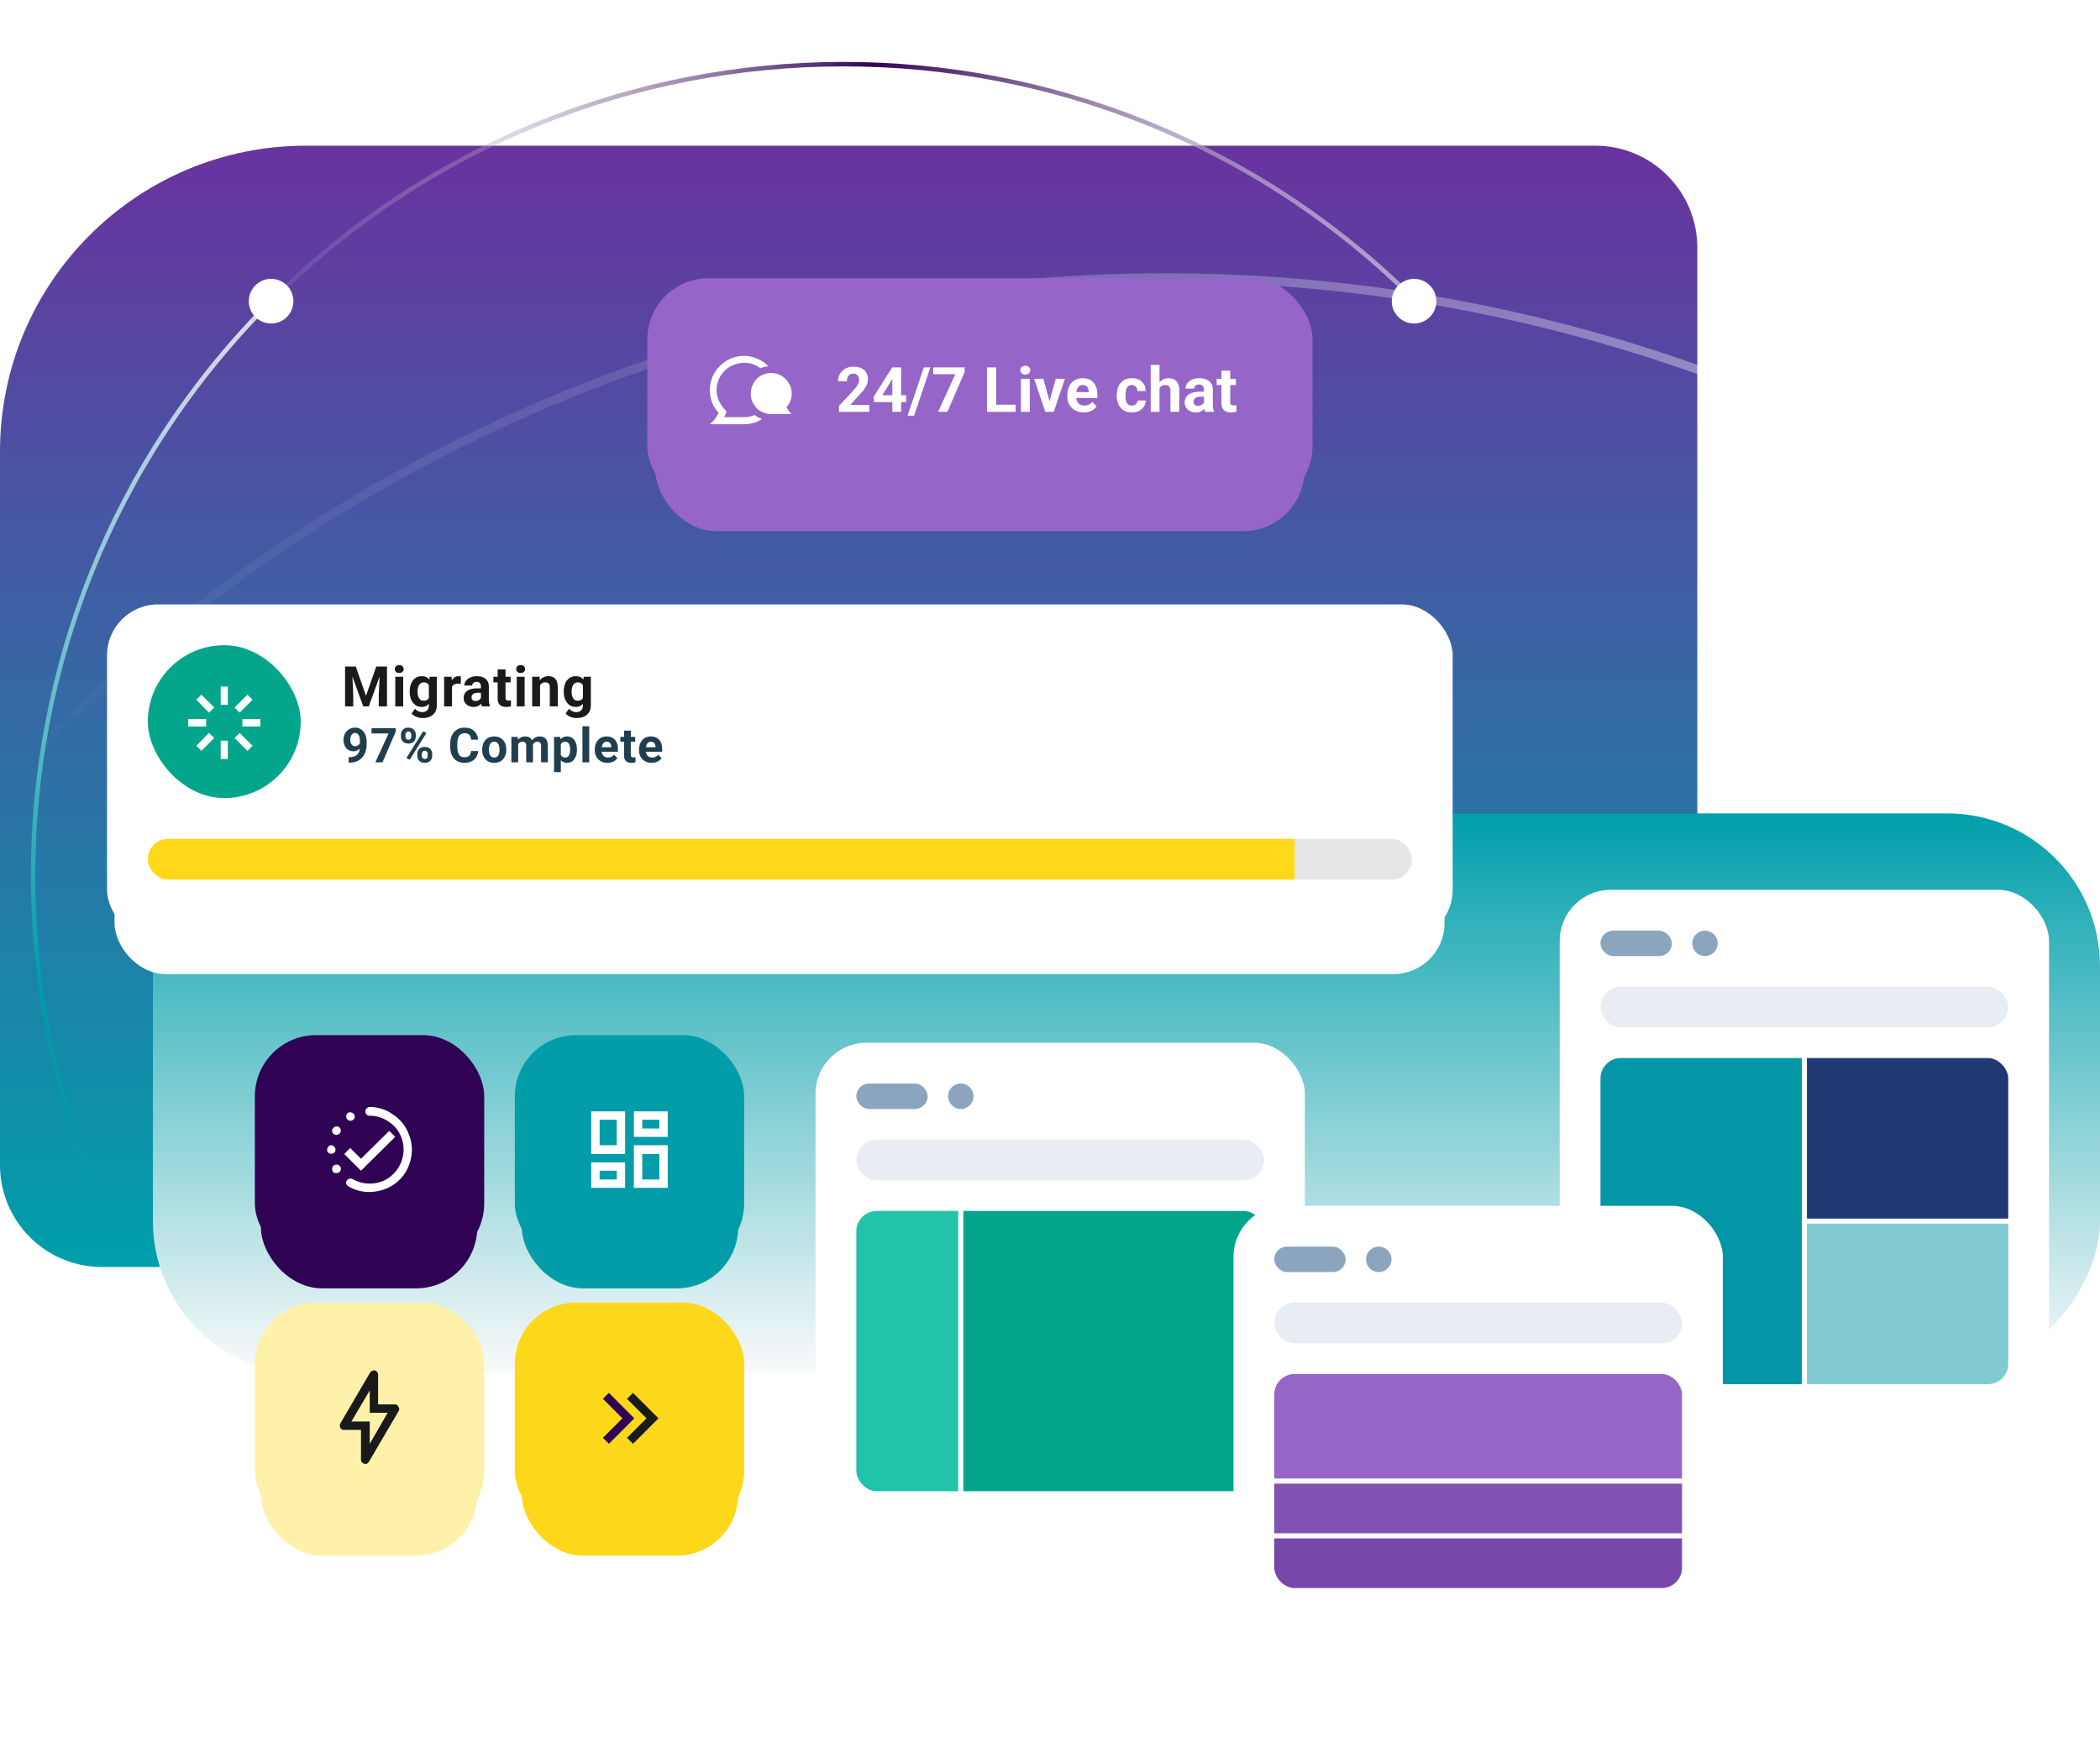 <svg xmlns="http://www.w3.org/2000/svg" width="330" height="273" fill="none"><g clip-path="url(#a)"><path fill="url(#b)" d="M0 70.957c0-26.542 21.516-48.059 48.058-48.059h202.646c8.847 0 16.019 7.173 16.019 16.02v144.175c0 8.847-7.172 16.019-16.019 16.019H16.019C7.172 199.112 0 191.94 0 183.093z"/><path stroke="url(#c)" stroke-miterlimit="10" stroke-width=".702" d="M42.647 227.887C-7.172 178.174-7.298 97.439 42.356 47.574"/><path stroke="url(#d)" stroke-miterlimit="10" stroke-width=".702" d="M42.355 47.574C92.009-2.303 172.649-2.43 222.456 47.283"/><circle cx="42.603" cy="47.332" r="3.508" fill="#fff"/><circle cx="222.211" cy="47.332" r="3.508" fill="#fff"/><path stroke="url(#e)" stroke-miterlimit="10" stroke-width="1.37" d="M6.9 116.859c96.989-97.426 254.505-97.674 351.792-.57"/><g filter="url(#f)"><rect width="102" height="34" x="103" y="44.665" fill="#9665C8" rx="9.612"/></g><rect width="104.53" height="36" x="101.723" y="43.723" fill="#9665C8" rx="9.612"/><path fill="#fff" d="M124.412 65.06h-3.214q-1.155 0-2.059-.702a3.43 3.43 0 0 1-1.105-1.858 3.3 3.3 0 0 1 .301-2.11 2.98 2.98 0 0 1 1.557-1.506q1.055-.453 2.109-.151a3.1 3.1 0 0 1 1.758 1.205q.703.905.653 2.06-.05 1.154-.804 1.958.252.653.804 1.105m-10.497.252-.15.251h3.164q.853 0 1.657-.351.502.401 1.155.652a5.27 5.27 0 0 1-2.812.804h-5.374a4.8 4.8 0 0 0 1.356-1.808 5 5 0 0 1-1.004-1.607 5.6 5.6 0 0 1-.352-1.959q0-1.456.703-2.661a5.5 5.5 0 0 1 1.959-1.96 5.2 5.2 0 0 1 2.712-.753q1.054 0 2.059.453 1.004.401 1.758 1.205a4 4 0 0 0-1.256.301 3.94 3.94 0 0 0-2.159-.854 4.3 4.3 0 0 0-2.311.452 3.95 3.95 0 0 0-1.757 1.557 4.21 4.21 0 0 0-.352 3.817q.302.703.804 1.306l.452.502zM136.613 63.643v1.08h-4.781V63.8l2.261-2.424q.34-.38.537-.668.197-.293.284-.523.09-.236.091-.446 0-.317-.106-.543a.8.8 0 0 0-.312-.355.93.93 0 0 0-.499-.125.96.96 0 0 0-.547.154.97.97 0 0 0-.346.427 1.6 1.6 0 0 0-.115.62h-1.388q0-.626.298-1.143.297-.525.84-.83.543-.313 1.287-.313.734 0 1.238.24.508.235.768.682.264.441.264 1.056 0 .345-.11.677a3 3 0 0 1-.317.653 5 5 0 0 1-.49.653q-.288.331-.638.686l-1.215 1.363zm5.78-1.532v1.085h-5.035l-.068-.84 2.914-4.623h1.1l-1.191 1.992-1.45 2.386zm-.792-4.378v6.99h-1.382v-6.99zm4.605 0-2.564 7.59h-1.027l2.563-7.59zm5.372 0v.744l-2.703 6.246h-1.459l2.702-5.91h-3.48v-1.08zm8.023 5.866v1.124h-3.519v-1.124zm-3.054-5.866v6.99h-1.44v-6.99zm5.272 1.795v5.195h-1.387v-5.195zm-1.474-1.353q0-.303.211-.5.212-.196.567-.197.35 0 .562.197a.65.65 0 0 1 .216.5.65.65 0 0 1-.216.499q-.211.197-.562.197-.355 0-.567-.197a.66.66 0 0 1-.211-.5m4.403 5.54 1.152-4.187h1.445l-1.752 5.195h-.874zm-.792-4.187 1.157 4.191.024 1.004h-.879l-1.752-5.195zm6.351 5.29a2.9 2.9 0 0 1-1.085-.191 2.4 2.4 0 0 1-.816-.543q-.33-.345-.509-.802a2.7 2.7 0 0 1-.177-.979v-.192q0-.59.168-1.08a2.5 2.5 0 0 1 .48-.85q.317-.36.768-.552.451-.197 1.018-.197.552 0 .979.183.427.182.715.518.294.336.442.807.149.465.149 1.037v.576h-4.129v-.922h2.77v-.106q0-.288-.105-.513a.8.8 0 0 0-.308-.365.95.95 0 0 0-.528-.134.9.9 0 0 0-.47.12.93.93 0 0 0-.322.336 1.8 1.8 0 0 0-.182.508 3.2 3.2 0 0 0-.058.634v.192q0 .312.087.576.09.264.254.456.168.192.403.298.24.105.543.105.373 0 .696-.144.327-.149.562-.446l.672.73a2 2 0 0 1-.447.451 2.4 2.4 0 0 1-.672.355q-.394.135-.898.135m7.553-1.08q.254 0 .451-.096a.76.76 0 0 0 .307-.278.8.8 0 0 0 .12-.427h1.301a1.73 1.73 0 0 1-.293.974 2 2 0 0 1-.773.668q-.484.24-1.085.24-.605 0-1.056-.202a2.1 2.1 0 0 1-.744-.557 2.4 2.4 0 0 1-.446-.835 3.5 3.5 0 0 1-.149-1.028v-.139q0-.552.149-1.027.149-.48.446-.835.299-.36.744-.562a2.5 2.5 0 0 1 1.047-.202q.638 0 1.118.245.485.245.759.701.279.451.283 1.07h-1.301a1.1 1.1 0 0 0-.11-.47.83.83 0 0 0-.773-.466.87.87 0 0 0-.495.13.82.82 0 0 0-.297.346 1.7 1.7 0 0 0-.149.494 4 4 0 0 0-.038.576v.14q0 .302.038.58.039.278.144.495a.87.87 0 0 0 .302.34.9.9 0 0 0 .5.126m4.349-6.39v7.375h-1.382v-7.374zm-.196 4.595h-.38q.006-.542.144-.998a2.5 2.5 0 0 1 .399-.797 1.84 1.84 0 0 1 .619-.528 1.74 1.74 0 0 1 .807-.188q.384 0 .696.11.317.106.542.346.23.236.355.62.126.384.125.931v3.284h-1.392v-3.294q0-.344-.101-.542a.55.55 0 0 0-.283-.283 1.05 1.05 0 0 0-.451-.087q-.298 0-.509.11a.87.87 0 0 0-.331.308 1.4 1.4 0 0 0-.183.451 2.6 2.6 0 0 0-.057.557m7.182 1.608v-2.314q0-.249-.082-.427a.6.6 0 0 0-.254-.283.84.84 0 0 0-.437-.1.9.9 0 0 0-.399.08.58.58 0 0 0-.259.226.6.6 0 0 0-.091.341h-1.383q0-.33.154-.629.153-.297.447-.523a2.2 2.2 0 0 1 .696-.36q.408-.13.912-.13.604 0 1.075.202.47.201.739.605.274.403.274 1.008v2.223q0 .427.053.7.053.27.153.471v.082h-1.397a2 2 0 0 1-.153-.528 4.4 4.4 0 0 1-.048-.644m.182-1.992.01.783h-.773q-.274 0-.475.062a.9.9 0 0 0-.332.178.7.7 0 0 0-.192.259.9.9 0 0 0-.057.326q0 .178.081.322a.6.6 0 0 0 .236.22.8.8 0 0 0 .36.077q.312 0 .542-.124a1 1 0 0 0 .355-.307.63.63 0 0 0 .135-.346l.365.585a2.4 2.4 0 0 1-.212.409q-.129.21-.331.398a1.7 1.7 0 0 1-.485.303 1.8 1.8 0 0 1-.672.115q-.494 0-.897-.197a1.64 1.64 0 0 1-.634-.552 1.45 1.45 0 0 1-.231-.807q0-.407.154-.725.154-.315.451-.532.303-.222.754-.332.452-.115 1.047-.115zm4.84-2.03v.979h-3.025v-.98zm-2.276-1.282h1.383v4.91q0 .226.057.346.063.12.183.168.12.044.302.044.13 0 .231-.01.105-.015.177-.029l.005 1.018a2.6 2.6 0 0 1-.384.091q-.207.034-.456.034-.456 0-.797-.15a1.1 1.1 0 0 1-.518-.489q-.183-.336-.183-.883z"/><rect width="305.971" height="88.107" fill="url(#g)" rx="24.029" transform="matrix(-1 0 0 1 330 127.825)"/><g filter="url(#h)"><rect width="75" height="75" x="129" y="164.665" fill="#fff" rx="8.01"/></g><rect width="76.893" height="76.893" x="128.155" y="163.869" fill="#fff" rx="8.01"/><rect width="11.214" height="4.005" x="134.563" y="170.277" fill="#8BA5BE" rx="2.002"/><circle cx="150.983" cy="172.279" r="2.002" fill="#8BA5BE"/><rect width="64.078" height="6.408" x="134.563" y="179.087" fill="#8BA5BE" fill-opacity=".2" rx="3.204"/><g clip-path="url(#i)"><path fill="#22C4A9" d="M134.563 190.301h16.019v44.053h-16.019z"/><path fill="#04A68B" d="M151.383 190.301h47.257v44.053h-47.257z"/></g><g filter="url(#j)"><rect width="209" height="51" x="18" y="95.665" fill="#fff" rx="8.01"/></g><rect width="211.456" height="52.864" x="16.82" y="94.985" fill="#fff" rx="8.01"/><rect width="24.029" height="24.029" x="23.228" y="101.394" fill="#04A68B" rx="12.015"/><path fill="#fff" d="M35.801 107.894v2.872h-1.117v-2.872zm0 8.51v2.873h-1.117v-2.873zm3.085-7.233-2.021 2.021.798.798 2.02-2.022zm2.021 4.999h-2.819V113h2.82zm-8.084 1.011-1.968 2.021.797.798 2.021-2.021zm-.426-1.011h-2.82V113h2.82zm7.287 3.032-2.021-2.021-.798.798L38.886 118zm-6.861-5.212-1.968-2.022.797-.797 2.021 2.021z"/><path fill="#1A1A1A" d="M54.814 104.746h1.092l1.61 4.599 1.608-4.599h1.093l-2.263 6.264h-.877zm-.59 0h1.089l.197 4.483v1.781h-1.286zm5.494 0h1.093v6.264h-1.29v-1.781zm3.642 1.609v4.655h-1.243v-4.655zm-1.32-1.213q0-.271.188-.448.19-.176.508-.176.315 0 .503.176a.58.58 0 0 1 .194.448q0 .27-.194.447a.7.7 0 0 1-.503.177q-.318 0-.508-.177a.58.58 0 0 1-.189-.447m5.478 1.213h1.123v4.5q0 .636-.284 1.08a1.75 1.75 0 0 1-.783.675q-.504.232-1.17.232a2.7 2.7 0 0 1-.62-.077 2.5 2.5 0 0 1-.62-.241 1.6 1.6 0 0 1-.49-.413l.547-.731q.215.249.499.387.283.142.628.142.336 0 .568-.125a.82.82 0 0 0 .357-.357q.124-.233.124-.564v-3.433zm-3.132 2.383v-.09q0-.534.13-.968.132-.44.373-.753.246-.314.594-.486a1.75 1.75 0 0 1 .787-.172q.465 0 .779.172t.516.49q.203.315.314.745.117.426.181.933v.198a5.5 5.5 0 0 1-.194.904 2.8 2.8 0 0 1-.34.731q-.21.31-.524.482a1.5 1.5 0 0 1-.74.172q-.43 0-.779-.177a1.7 1.7 0 0 1-.59-.494 2.4 2.4 0 0 1-.378-.749 3.3 3.3 0 0 1-.129-.938m1.239-.09v.09q0 .288.056.538t.172.443q.12.189.297.297.18.103.426.103.339 0 .555-.142a.9.9 0 0 0 .322-.4 1.7 1.7 0 0 0 .125-.585v-.563a2 2 0 0 0-.073-.487 1.2 1.2 0 0 0-.18-.374.8.8 0 0 0-.302-.241 1 1 0 0 0-.439-.086.8.8 0 0 0-.425.112.9.9 0 0 0-.297.297 1.5 1.5 0 0 0-.177.447 2.4 2.4 0 0 0-.06.551m5.406-1.278v3.64h-1.24v-4.655h1.167zm1.402-1.045-.021 1.148a4 4 0 0 0-.22-.021 2 2 0 0 0-.228-.013 1.4 1.4 0 0 0-.456.069.8.8 0 0 0-.318.193.85.85 0 0 0-.19.315q-.06.184-.068.421l-.25-.077q0-.451.09-.831.09-.383.263-.666.177-.285.43-.439.254-.155.581-.155.104 0 .21.017.109.014.177.039m3.139 3.635v-2.074a.9.9 0 0 0-.073-.382.54.54 0 0 0-.228-.254.76.76 0 0 0-.392-.091.8.8 0 0 0-.357.074.5.5 0 0 0-.232.202.56.56 0 0 0-.082.305h-1.239q0-.297.138-.563.137-.267.4-.469a2 2 0 0 1 .624-.323q.365-.116.817-.116.542 0 .964.181.421.18.662.542.245.361.245.903v1.992q0 .383.048.628.047.241.137.422v.073h-1.252a1.8 1.8 0 0 1-.137-.473 4 4 0 0 1-.043-.577m.163-1.785.009.701h-.693q-.245 0-.426.056a.8.8 0 0 0-.296.159.6.6 0 0 0-.173.232.8.8 0 0 0-.051.293q0 .159.073.288a.52.52 0 0 0 .21.198q.139.069.323.069a1 1 0 0 0 .487-.112.9.9 0 0 0 .318-.275.57.57 0 0 0 .12-.31l.327.525a2 2 0 0 1-.189.365 1.537 1.537 0 0 1-.731.629q-.254.102-.603.103-.443 0-.804-.177a1.46 1.46 0 0 1-.568-.494 1.3 1.3 0 0 1-.206-.723q0-.365.137-.65.138-.283.404-.477.271-.198.676-.297.404-.103.938-.103zm4.507-1.82v.878h-2.71v-.878zm-2.04-1.149h1.24v4.401q0 .202.051.31a.3.3 0 0 0 .164.151.8.8 0 0 0 .27.038q.117 0 .207-.008.095-.013.16-.026l.004.912a2.4 2.4 0 0 1-.753.112 1.8 1.8 0 0 1-.714-.134.98.98 0 0 1-.465-.438q-.163-.301-.163-.792zm4.24 1.149v4.655H81.2v-4.655zm-1.32-1.213q0-.271.19-.448.187-.176.507-.176.314 0 .503.176a.58.58 0 0 1 .194.448q0 .27-.194.447a.7.7 0 0 1-.503.177q-.32 0-.508-.177a.58.58 0 0 1-.19-.447m3.745 2.207v3.661h-1.24v-4.655h1.163zm-.18 1.17h-.336q0-.516.133-.929a2.1 2.1 0 0 1 .374-.71q.241-.297.572-.452.336-.159.75-.159.326 0 .597.095.27.094.465.301.198.205.3.546.109.34.108.83v2.969h-1.247v-2.973q0-.31-.086-.482a.48.48 0 0 0-.254-.241 1 1 0 0 0-.404-.073.9.9 0 0 0-.435.099.9.9 0 0 0-.301.275q-.116.172-.177.405a2 2 0 0 0-.06.499m7.04-2.164h1.123v4.5q0 .636-.284 1.08a1.75 1.75 0 0 1-.783.675q-.504.232-1.17.232a2.7 2.7 0 0 1-.62-.077 2.5 2.5 0 0 1-.62-.241 1.6 1.6 0 0 1-.49-.413l.546-.731q.216.249.5.387.283.142.628.142.335 0 .567-.125a.82.82 0 0 0 .358-.357q.124-.233.124-.564v-3.433zm-3.132 2.383v-.09q0-.534.129-.968.134-.44.374-.753.246-.314.594-.486a1.75 1.75 0 0 1 .787-.172q.465 0 .779.172t.516.49q.203.315.314.745.117.426.18.933v.198a5.5 5.5 0 0 1-.193.904 2.8 2.8 0 0 1-.34.731q-.21.31-.525.482a1.5 1.5 0 0 1-.74.172q-.43 0-.778-.177a1.7 1.7 0 0 1-.59-.494 2.4 2.4 0 0 1-.378-.749 3.3 3.3 0 0 1-.13-.938m1.239-.09v.09q0 .288.056.538.055.25.172.443.12.189.297.297.18.103.426.103.339 0 .555-.142a.9.9 0 0 0 .322-.4 1.7 1.7 0 0 0 .125-.585v-.563a2 2 0 0 0-.073-.487 1.2 1.2 0 0 0-.18-.374.8.8 0 0 0-.302-.241 1 1 0 0 0-.439-.086.8.8 0 0 0-.426.112.9.9 0 0 0-.297.297 1.5 1.5 0 0 0-.176.447 2.4 2.4 0 0 0-.06.551"/><path fill="#203F4E" d="M54.788 118.997h.07q.443 0 .76-.107.322-.111.529-.318a1.3 1.3 0 0 0 .306-.506q.1-.303.1-.686v-1.02q0-.291-.06-.513a1 1 0 0 0-.162-.366.7.7 0 0 0-.244-.221.63.63 0 0 0-.616.015.75.75 0 0 0-.233.232q-.093.148-.144.34a1.6 1.6 0 0 0-.048.395q0 .207.048.395.048.185.144.329a.75.75 0 0 0 .24.225q.145.081.34.081a.77.77 0 0 0 .59-.262.8.8 0 0 0 .163-.262.8.8 0 0 0 .06-.292l.35.192q0 .26-.11.51a1.58 1.58 0 0 1-.765.783 1.3 1.3 0 0 1-.554.122 1.6 1.6 0 0 1-.669-.137 1.5 1.5 0 0 1-.494-.384 1.7 1.7 0 0 1-.303-.576 2.4 2.4 0 0 1-.103-.713q0-.391.125-.735.129-.343.366-.605.24-.263.572-.41.336-.152.746-.152t.746.159.576.451q.24.288.37.69.132.403.132.894v.369q0 .525-.114.975-.111.45-.336.816a2.32 2.32 0 0 1-1.319 1.016q-.435.136-.974.136h-.085zm7.392-4.568v.572l-2.079 4.805H58.98l2.079-4.546H58.38v-.831zm.827 1.318v-.284q0-.306.133-.558a1 1 0 0 1 .392-.402q.258-.152.635-.152.388 0 .646.152a1 1 0 0 1 .392.402q.132.252.133.558v.284q0 .3-.133.551a1 1 0 0 1-.388.402 1.25 1.25 0 0 1-.643.151q-.38 0-.642-.151a1 1 0 0 1-.392-.402 1.16 1.16 0 0 1-.133-.551m.706-.284v.284q0 .13.048.248a.46.46 0 0 0 .155.188.46.46 0 0 0 .258.07.44.44 0 0 0 .259-.07.44.44 0 0 0 .147-.188.7.7 0 0 0 .049-.248v-.284a.6.6 0 0 0-.052-.251.418.418 0 0 0-.41-.262.4.4 0 0 0-.251.074.43.43 0 0 0-.155.188.6.6 0 0 0-.048.251m1.864 3.309v-.285q0-.302.133-.554.137-.25.396-.402.262-.151.642-.151.384 0 .643.151.258.151.391.402.133.252.133.554v.285q0 .302-.133.554a1 1 0 0 1-.388.402 1.25 1.25 0 0 1-.639.152q-.382 0-.646-.152a1.03 1.03 0 0 1-.398-.402 1.17 1.17 0 0 1-.133-.554m.71-.285v.285q0 .132.059.251.058.118.162.188a.44.44 0 0 0 .248.07q.177 0 .276-.07a.35.35 0 0 0 .137-.188.8.8 0 0 0 .04-.251v-.285a.6.6 0 0 0-.051-.247.42.42 0 0 0-.155-.188.4.4 0 0 0-.255-.074.43.43 0 0 0-.258.074.44.44 0 0 0-.152.188.6.6 0 0 0-.051.247m.723-3.29-2.625 4.202-.517-.273 2.625-4.202zm7.016 2.825h1.105a2 2 0 0 1-.3.964q-.262.422-.734.657-.47.237-1.13.237-.517 0-.927-.178a2 2 0 0 1-.702-.517 2.3 2.3 0 0 1-.44-.812 3.5 3.5 0 0 1-.15-1.067v-.373q-.001-.591.154-1.068.159-.48.45-.816.297-.336.706-.517.41-.18.916-.181.672 0 1.134.244.465.245.72.672.258.429.31.975H74.03a1.4 1.4 0 0 0-.13-.55.74.74 0 0 0-.335-.344q-.222-.118-.591-.118-.277 0-.484.104a.9.9 0 0 0-.347.314q-.141.21-.21.531a3.7 3.7 0 0 0-.067.746v.381q0 .417.063.735.063.313.192.531a.9.9 0 0 0 .34.325q.21.108.505.107.348 0 .573-.11a.77.77 0 0 0 .343-.329q.122-.218.144-.543m1.747-.174v-.077a2.5 2.5 0 0 1 .125-.809q.126-.372.366-.646.24-.273.59-.425a2 2 0 0 1 .806-.155q.454 0 .809.155.354.152.594.425.244.274.37.646a2.5 2.5 0 0 1 .125.809v.077q0 .437-.126.809a1.9 1.9 0 0 1-.369.646 1.6 1.6 0 0 1-.59.425 2 2 0 0 1-.806.152q-.454 0-.808-.152a1.7 1.7 0 0 1-.595-.425q-.24-.277-.366-.646a2.5 2.5 0 0 1-.125-.809m1.063-.077v.077q0 .252.045.469.044.219.14.385a.7.7 0 0 0 .258.254.76.76 0 0 0 .388.093.698.698 0 0 0 .635-.347q.096-.166.14-.385.05-.217.049-.469v-.077a2 2 0 0 0-.048-.458 1.2 1.2 0 0 0-.144-.384.7.7 0 0 0-.255-.266.73.73 0 0 0-.384-.096.73.73 0 0 0-.384.096.76.76 0 0 0-.255.266 1.3 1.3 0 0 0-.14.384 2.3 2.3 0 0 0-.045.458m4.59-1.134v3.169H80.36v-3.996h1zm-.147 1.031h-.296q0-.418.1-.769.104-.354.299-.613.2-.261.491-.406.292-.144.676-.144.266 0 .487.081a.94.94 0 0 1 .38.248q.164.166.252.436.088.266.088.638v2.667h-1.063v-2.548a.96.96 0 0 0-.074-.421.42.42 0 0 0-.21-.207.8.8 0 0 0-.322-.059.74.74 0 0 0-.362.085.7.7 0 0 0-.25.236 1.1 1.1 0 0 0-.148.347 1.8 1.8 0 0 0-.048.429m2.378-.122-.38.048q0-.392.096-.728.099-.336.291-.591.195-.255.484-.395.287-.144.665-.144.288 0 .524.085a.97.97 0 0 1 .403.262q.17.178.258.466.092.288.092.705v2.552h-1.067v-2.552q0-.277-.074-.421a.4.4 0 0 0-.206-.203.8.8 0 0 0-.318-.059.683.683 0 0 0-.576.284 1 1 0 0 0-.144.31 1.4 1.4 0 0 0-.048.381m4.472-.968v4.764h-1.064v-5.532h.986zm2.53 1.186v.077q0 .436-.104.809a2 2 0 0 1-.296.65q-.196.273-.487.428a1.4 1.4 0 0 1-.665.152q-.365 0-.635-.148a1.3 1.3 0 0 1-.454-.414 2.4 2.4 0 0 1-.292-.624 5 5 0 0 1-.17-.761v-.203q.06-.435.17-.797.11-.366.292-.632.184-.27.45-.417.27-.148.632-.148.38 0 .668.144.292.144.488.414.199.27.299.642.103.374.103.828m-1.068.077v-.077q0-.256-.044-.469a1.2 1.2 0 0 0-.133-.381.642.642 0 0 0-.587-.343.9.9 0 0 0-.373.07.6.6 0 0 0-.248.203 1 1 0 0 0-.144.318 2 2 0 0 0-.059.417v.513q.019.273.103.491a.74.74 0 0 0 .263.34.8.8 0 0 0 .465.126.64.64 0 0 0 .354-.093.7.7 0 0 0 .233-.262q.093-.166.13-.384.04-.217.04-.469m3.002-3.707v5.672h-1.067v-5.672zm2.87 5.746q-.467 0-.835-.148a1.8 1.8 0 0 1-.628-.417q-.254-.266-.392-.617a2.1 2.1 0 0 1-.136-.753v-.148q0-.454.129-.831.13-.377.37-.654.243-.276.59-.424.347-.152.783-.152.425 0 .753.141.33.14.55.398.225.259.34.621.115.358.115.797v.444h-3.176v-.709h2.13v-.082a.9.9 0 0 0-.08-.395.63.63 0 0 0-.237-.281.74.74 0 0 0-.406-.103q-.21 0-.362.092a.7.7 0 0 0-.247.259 1.4 1.4 0 0 0-.14.391q-.045.222-.045.488v.148q0 .24.067.443.07.203.195.35.13.148.31.229.185.082.418.082.288 0 .535-.111.252-.114.432-.344l.517.562a1.6 1.6 0 0 1-.343.347 1.8 1.8 0 0 1-.517.273 2.1 2.1 0 0 1-.69.104m4.353-4.07v.753h-2.327v-.753zm-1.75-.986h1.063v3.778q0 .173.044.266a.27.27 0 0 0 .14.129.7.7 0 0 0 .233.033q.1 0 .177-.007.082-.012.137-.022l.004.783q-.137.043-.296.07a2 2 0 0 1-.35.026q-.351 0-.613-.115a.84.84 0 0 1-.4-.377q-.14-.258-.14-.679zm4.346 5.056a2.2 2.2 0 0 1-.835-.148 1.85 1.85 0 0 1-.628-.417q-.255-.266-.391-.617a2.1 2.1 0 0 1-.137-.753v-.148q0-.454.13-.831.129-.377.369-.654.243-.276.591-.424.347-.152.783-.152.425 0 .753.141t.55.398q.225.259.34.621.114.358.114.797v.444h-3.176v-.709h2.131v-.082a.9.9 0 0 0-.081-.395.63.63 0 0 0-.236-.281.74.74 0 0 0-.407-.103.7.7 0 0 0-.361.092.7.7 0 0 0-.248.259 1.4 1.4 0 0 0-.14.391q-.045.222-.045.488v.148q0 .24.067.443.07.203.196.35a.9.9 0 0 0 .31.229q.185.082.417.082.288 0 .536-.111a1.16 1.16 0 0 0 .432-.344l.517.562q-.126.18-.344.347a1.8 1.8 0 0 1-.517.273 2.1 2.1 0 0 1-.69.104"/><g clip-path="url(#k)"><rect width="198.641" height="6.408" x="23.228" y="131.83" fill="#E6E6E6" rx="3.204"/><path fill="#FFD919" d="M23.228 133.15c0-.729.591-1.32 1.32-1.32h178.898v6.408H24.548a1.32 1.32 0 0 1-1.32-1.32z"/></g><g filter="url(#l)"><rect width="34" height="34" x="41" y="163.665" fill="#300254" rx="9.612"/></g><g filter="url(#m)"><rect width="34" height="34" x="82" y="163.665" fill="#039DA9" rx="9.612"/></g><g filter="url(#n)"><rect width="34" height="34" x="41" y="205.665" fill="#FFF1A9" rx="9.612"/></g><g filter="url(#o)"><rect width="34" height="34" x="82" y="205.665" fill="#FDD71A" rx="9.612"/></g><rect width="36.044" height="36.044" x="40.049" y="162.675" fill="#300254" rx="9.612"/><path fill="#fff" d="m61.168 177.724-4.443 4.38-1.69-1.689-.938.938 2.628 2.629 5.382-5.319zm-3.755-3.066a.6.6 0 0 1 .188-.438.6.6 0 0 1 .5-.251q2.066 0 3.755 1.252a6.2 6.2 0 0 1 2.44 3.191q.752 1.941.188 4.005-.5 2.003-2.127 3.379-1.627 1.314-3.755 1.502a6.36 6.36 0 0 1-3.88-.876.95.95 0 0 1-.312-.375.7.7 0 0 1 .062-.501.8.8 0 0 1 .438-.313.7.7 0 0 1 .501.063q1.44.813 3.129.688t2.94-1.189a5.4 5.4 0 0 0 1.753-2.753 5.2 5.2 0 0 0-.125-3.192 5 5 0 0 0-1.94-2.503 5.1 5.1 0 0 0-3.066-1.001.67.67 0 0 1-.5-.188.83.83 0 0 1-.189-.5m-4.693 6.007q0 .375-.313.563-.312.187-.688 0-.313-.188-.313-.5 0-.313.188-.501.188-.25.438-.25.313 0 .5.25a.6.6 0 0 1 .188.438m.751-2.691q-.188.376-.626.376a.62.62 0 0 1-.563-.313q-.187-.375 0-.626.188-.313.438-.375a.7.7 0 0 1 .5.062q.252.126.314.438a.53.53 0 0 1-.063.438m1.94-1.94q-.313.189-.688 0a.61.61 0 0 1-.313-.563q0-.375.25-.563.313-.188.563-.062a.58.58 0 0 1 .438.312q.126.188.063.501a.56.56 0 0 1-.313.375m-1.94 7.322q.187.313 0 .688-.188.313-.626.313-.375 0-.563-.25-.125-.314-.062-.563.062-.314.313-.438a.7.7 0 0 1 .5-.063q.313.063.438.313"/><rect width="36.044" height="36.044" x="80.898" y="162.675" fill="#039DA9" rx="9.612"/><path fill="#fff" d="M98.232 174.658h-5.32v6.695h5.32zm-1.314 1.314v4.005h-2.691v-4.005zm6.695 9.386v-4.005h-2.691v4.005zm-6.695-1.376v1.376h-2.691v-1.376zm2.69-4.005h5.319v6.695h-5.319zm-1.376 2.691h-5.32v4.004h5.32zm2.69-6.696v1.377h2.691v-1.377zm-1.314 2.691v-4.005h5.319v4.005z"/><rect width="36.044" height="36.044" x="40.049" y="204.718" fill="#FFF1A9" rx="9.612"/><path fill="#1A1A1A" d="M58.102 223.397v3.504l2.816-4.881h-2.816v-3.504l-2.879 4.881zm1.314-7.384v4.693h2.69q.189 0 .313.125.126.062.188.251a.42.42 0 0 1 .125.312q0 .189-.062.313l-4.693 8.01a1.1 1.1 0 0 1-.313.313.77.77 0 0 1-.438 0 1 1 0 0 1-.376-.25.68.68 0 0 1-.125-.376v-4.693h-2.628q-.187 0-.376-.063l-.25-.25a1.2 1.2 0 0 1-.062-.375q0-.189.062-.313l4.693-8.01a.6.6 0 0 1 .313-.25q.25-.126.438-.063a.6.6 0 0 1 .376.25.68.68 0 0 1 .125.376"/><rect width="36.044" height="36.044" x="80.898" y="204.718" fill="#FDD71A" rx="9.612"/><path fill="#300254" d="m99.687 222.896-.939-.938-4.005 4.004.94.939zm-.939.939.939-.939-4.005-4.005-.939.939z"/><path fill="#1A1A1A" d="m103.472 222.896-.939-.938-4.005 4.004.94.939zm-.939.939.939-.939-4.005-4.005-.939.939z"/><g filter="url(#p)"><rect width="75" height="82" x="246" y="140.665" fill="#fff" rx="8.01"/></g><rect width="76.893" height="84.102" x="245.097" y="139.84" fill="#fff" rx="8.01"/><rect width="11.214" height="4.005" x="251.505" y="146.248" fill="#8BA5BE" rx="2.002"/><circle cx="267.925" cy="148.25" r="2.002" fill="#8BA5BE"/><rect width="64.078" height="6.408" x="251.505" y="155.059" fill="#8BA5BE" fill-opacity=".2" rx="3.204"/><g clip-path="url(#q)"><path fill="#0496A6" d="M251.505 166.272h31.638v51.262h-31.638z"/><path fill="#1F3972" d="M283.944 166.272h31.638v25.231h-31.638z"/><path fill="#0496A6" fill-opacity=".5" d="M283.944 192.304h31.638v25.231h-31.638z"/></g><g filter="url(#r)"><rect width="75" height="64" x="195" y="190.665" fill="#fff" rx="8.01"/></g><rect width="76.893" height="66.481" x="193.835" y="189.5" fill="#fff" rx="8.01"/><rect width="11.214" height="4.005" x="200.243" y="195.908" fill="#8BA5BE" rx="2.002"/><circle cx="216.663" cy="197.91" r="2.002" fill="#8BA5BE"/><rect width="64.078" height="6.408" x="200.243" y="204.718" fill="#8BA5BE" fill-opacity=".2" rx="3.204"/><g clip-path="url(#s)"><path fill="#9665C8" d="M200.243 215.932h64.078v16.42h-64.078z"/><path fill="#8251B4" d="M200.243 233.153h64.078v7.809h-64.078z"/><path fill="#7847AA" d="M200.243 241.763h64.078v7.809h-64.078z"/></g></g><defs><filter id="f" width="134.039" height="66.039" x="86.981" y="33.451" color-interpolation-filters="sRGB" filterUnits="userSpaceOnUse"><feFlood flood-opacity="0" result="BackgroundImageFix"/><feColorMatrix in="SourceAlpha" result="hardAlpha" values="0 0 0 0 0 0 0 0 0 0 0 0 0 0 0 0 0 0 127 0"/><feOffset dy="4.806"/><feGaussianBlur stdDeviation="8.01"/><feColorMatrix values="0 0 0 0 0 0 0 0 0 0 0 0 0 0 0 0 0 0 0.15 0"/><feBlend in2="BackgroundImageFix" mode="multiply" result="effect1_dropShadow_185_5690"/><feBlend in="SourceGraphic" in2="effect1_dropShadow_185_5690" result="shape"/></filter><filter id="h" width="107.039" height="107.039" x="112.981" y="155.053" color-interpolation-filters="sRGB" filterUnits="userSpaceOnUse"><feFlood flood-opacity="0" result="BackgroundImageFix"/><feColorMatrix in="SourceAlpha" result="hardAlpha" values="0 0 0 0 0 0 0 0 0 0 0 0 0 0 0 0 0 0 127 0"/><feOffset dy="6.408"/><feGaussianBlur stdDeviation="8.01"/><feComposite in2="hardAlpha" operator="out"/><feColorMatrix values="0 0 0 0 0 0 0 0 0 0 0 0 0 0 0 0 0 0 0.1 0"/><feBlend in2="BackgroundImageFix" result="effect1_dropShadow_185_5690"/><feBlend in="SourceGraphic" in2="effect1_dropShadow_185_5690" result="shape"/></filter><filter id="j" width="241.039" height="83.039" x="1.981" y="86.053" color-interpolation-filters="sRGB" filterUnits="userSpaceOnUse"><feFlood flood-opacity="0" result="BackgroundImageFix"/><feColorMatrix in="SourceAlpha" result="hardAlpha" values="0 0 0 0 0 0 0 0 0 0 0 0 0 0 0 0 0 0 127 0"/><feOffset dy="6.408"/><feGaussianBlur stdDeviation="8.01"/><feComposite in2="hardAlpha" operator="out"/><feColorMatrix values="0 0 0 0 0 0 0 0 0 0 0 0 0 0 0 0 0 0 0.1 0"/><feBlend in2="BackgroundImageFix" result="effect1_dropShadow_185_5690"/><feBlend in="SourceGraphic" in2="effect1_dropShadow_185_5690" result="shape"/></filter><filter id="l" width="66.039" height="66.039" x="24.981" y="152.451" color-interpolation-filters="sRGB" filterUnits="userSpaceOnUse"><feFlood flood-opacity="0" result="BackgroundImageFix"/><feColorMatrix in="SourceAlpha" result="hardAlpha" values="0 0 0 0 0 0 0 0 0 0 0 0 0 0 0 0 0 0 127 0"/><feOffset dy="4.806"/><feGaussianBlur stdDeviation="8.01"/><feColorMatrix values="0 0 0 0 0 0 0 0 0 0 0 0 0 0 0 0 0 0 0.15 0"/><feBlend in2="BackgroundImageFix" mode="multiply" result="effect1_dropShadow_185_5690"/><feBlend in="SourceGraphic" in2="effect1_dropShadow_185_5690" result="shape"/></filter><filter id="m" width="66.039" height="66.039" x="65.981" y="152.451" color-interpolation-filters="sRGB" filterUnits="userSpaceOnUse"><feFlood flood-opacity="0" result="BackgroundImageFix"/><feColorMatrix in="SourceAlpha" result="hardAlpha" values="0 0 0 0 0 0 0 0 0 0 0 0 0 0 0 0 0 0 127 0"/><feOffset dy="4.806"/><feGaussianBlur stdDeviation="8.01"/><feColorMatrix values="0 0 0 0 0 0 0 0 0 0 0 0 0 0 0 0 0 0 0.15 0"/><feBlend in2="BackgroundImageFix" mode="multiply" result="effect1_dropShadow_185_5690"/><feBlend in="SourceGraphic" in2="effect1_dropShadow_185_5690" result="shape"/></filter><filter id="n" width="66.039" height="66.039" x="24.981" y="194.451" color-interpolation-filters="sRGB" filterUnits="userSpaceOnUse"><feFlood flood-opacity="0" result="BackgroundImageFix"/><feColorMatrix in="SourceAlpha" result="hardAlpha" values="0 0 0 0 0 0 0 0 0 0 0 0 0 0 0 0 0 0 127 0"/><feOffset dy="4.806"/><feGaussianBlur stdDeviation="8.01"/><feColorMatrix values="0 0 0 0 0 0 0 0 0 0 0 0 0 0 0 0 0 0 0.15 0"/><feBlend in2="BackgroundImageFix" mode="multiply" result="effect1_dropShadow_185_5690"/><feBlend in="SourceGraphic" in2="effect1_dropShadow_185_5690" result="shape"/></filter><filter id="o" width="66.039" height="66.039" x="65.981" y="194.451" color-interpolation-filters="sRGB" filterUnits="userSpaceOnUse"><feFlood flood-opacity="0" result="BackgroundImageFix"/><feColorMatrix in="SourceAlpha" result="hardAlpha" values="0 0 0 0 0 0 0 0 0 0 0 0 0 0 0 0 0 0 127 0"/><feOffset dy="4.806"/><feGaussianBlur stdDeviation="8.01"/><feColorMatrix values="0 0 0 0 0 0 0 0 0 0 0 0 0 0 0 0 0 0 0.15 0"/><feBlend in2="BackgroundImageFix" mode="multiply" result="effect1_dropShadow_185_5690"/><feBlend in="SourceGraphic" in2="effect1_dropShadow_185_5690" result="shape"/></filter><filter id="p" width="107.039" height="114.039" x="229.981" y="131.053" color-interpolation-filters="sRGB" filterUnits="userSpaceOnUse"><feFlood flood-opacity="0" result="BackgroundImageFix"/><feColorMatrix in="SourceAlpha" result="hardAlpha" values="0 0 0 0 0 0 0 0 0 0 0 0 0 0 0 0 0 0 127 0"/><feOffset dy="6.408"/><feGaussianBlur stdDeviation="8.01"/><feComposite in2="hardAlpha" operator="out"/><feColorMatrix values="0 0 0 0 0 0 0 0 0 0 0 0 0 0 0 0 0 0 0.1 0"/><feBlend in2="BackgroundImageFix" result="effect1_dropShadow_185_5690"/><feBlend in="SourceGraphic" in2="effect1_dropShadow_185_5690" result="shape"/></filter><filter id="r" width="107.039" height="96.039" x="178.981" y="181.053" color-interpolation-filters="sRGB" filterUnits="userSpaceOnUse"><feFlood flood-opacity="0" result="BackgroundImageFix"/><feColorMatrix in="SourceAlpha" result="hardAlpha" values="0 0 0 0 0 0 0 0 0 0 0 0 0 0 0 0 0 0 127 0"/><feOffset dy="6.408"/><feGaussianBlur stdDeviation="8.01"/><feComposite in2="hardAlpha" operator="out"/><feColorMatrix values="0 0 0 0 0 0 0 0 0 0 0 0 0 0 0 0 0 0 0.1 0"/><feBlend in2="BackgroundImageFix" result="effect1_dropShadow_185_5690"/><feBlend in="SourceGraphic" in2="effect1_dropShadow_185_5690" result="shape"/></filter><linearGradient id="b" x1="133.362" x2="133.362" y1="22.898" y2="199.112" gradientUnits="userSpaceOnUse"><stop stop-color="#69339F"/><stop offset="1" stop-color="#009FAB"/></linearGradient><linearGradient id="c" x1="29.235" x2="45.655" y1="197.109" y2="47.727" gradientUnits="userSpaceOnUse"><stop stop-color="#019CA9" stop-opacity="0"/><stop offset=".269" stop-color="#019CA9"/><stop offset="1" stop-color="#fff" stop-opacity=".8"/></linearGradient><linearGradient id="d" x1="48.244" x2="215.03" y1="6.721" y2="55.73" gradientUnits="userSpaceOnUse"><stop stop-color="#fff" stop-opacity="0"/><stop offset=".495" stop-color="#310354"/><stop offset="1" stop-color="#fff" stop-opacity=".5"/></linearGradient><linearGradient id="e" x1="18.403" x2="344.187" y1="37.06" y2="132.79" gradientUnits="userSpaceOnUse"><stop stop-color="#fff" stop-opacity="0"/><stop offset="1" stop-color="#fff" stop-opacity=".5"/></linearGradient><linearGradient id="g" x1="152.985" x2="152.985" y1="0" y2="88.107" gradientUnits="userSpaceOnUse"><stop stop-color="#009FAB"/><stop offset="1" stop-color="#FAFAFA"/></linearGradient><clipPath id="a"><path fill="#fff" d="M0 0h330v272.33H0z"/></clipPath><clipPath id="i"><rect width="64.078" height="44.053" x="134.563" y="190.301" fill="#fff" rx="3.204"/></clipPath><clipPath id="k"><rect width="198.641" height="6.408" x="23.228" y="131.83" fill="#fff" rx="3.204"/></clipPath><clipPath id="q"><rect width="64.078" height="51.262" x="251.505" y="166.272" fill="#fff" rx="3.204"/></clipPath><clipPath id="s"><rect width="64.078" height="33.641" x="200.243" y="215.932" fill="#fff" rx="3.204"/></clipPath></defs></svg>